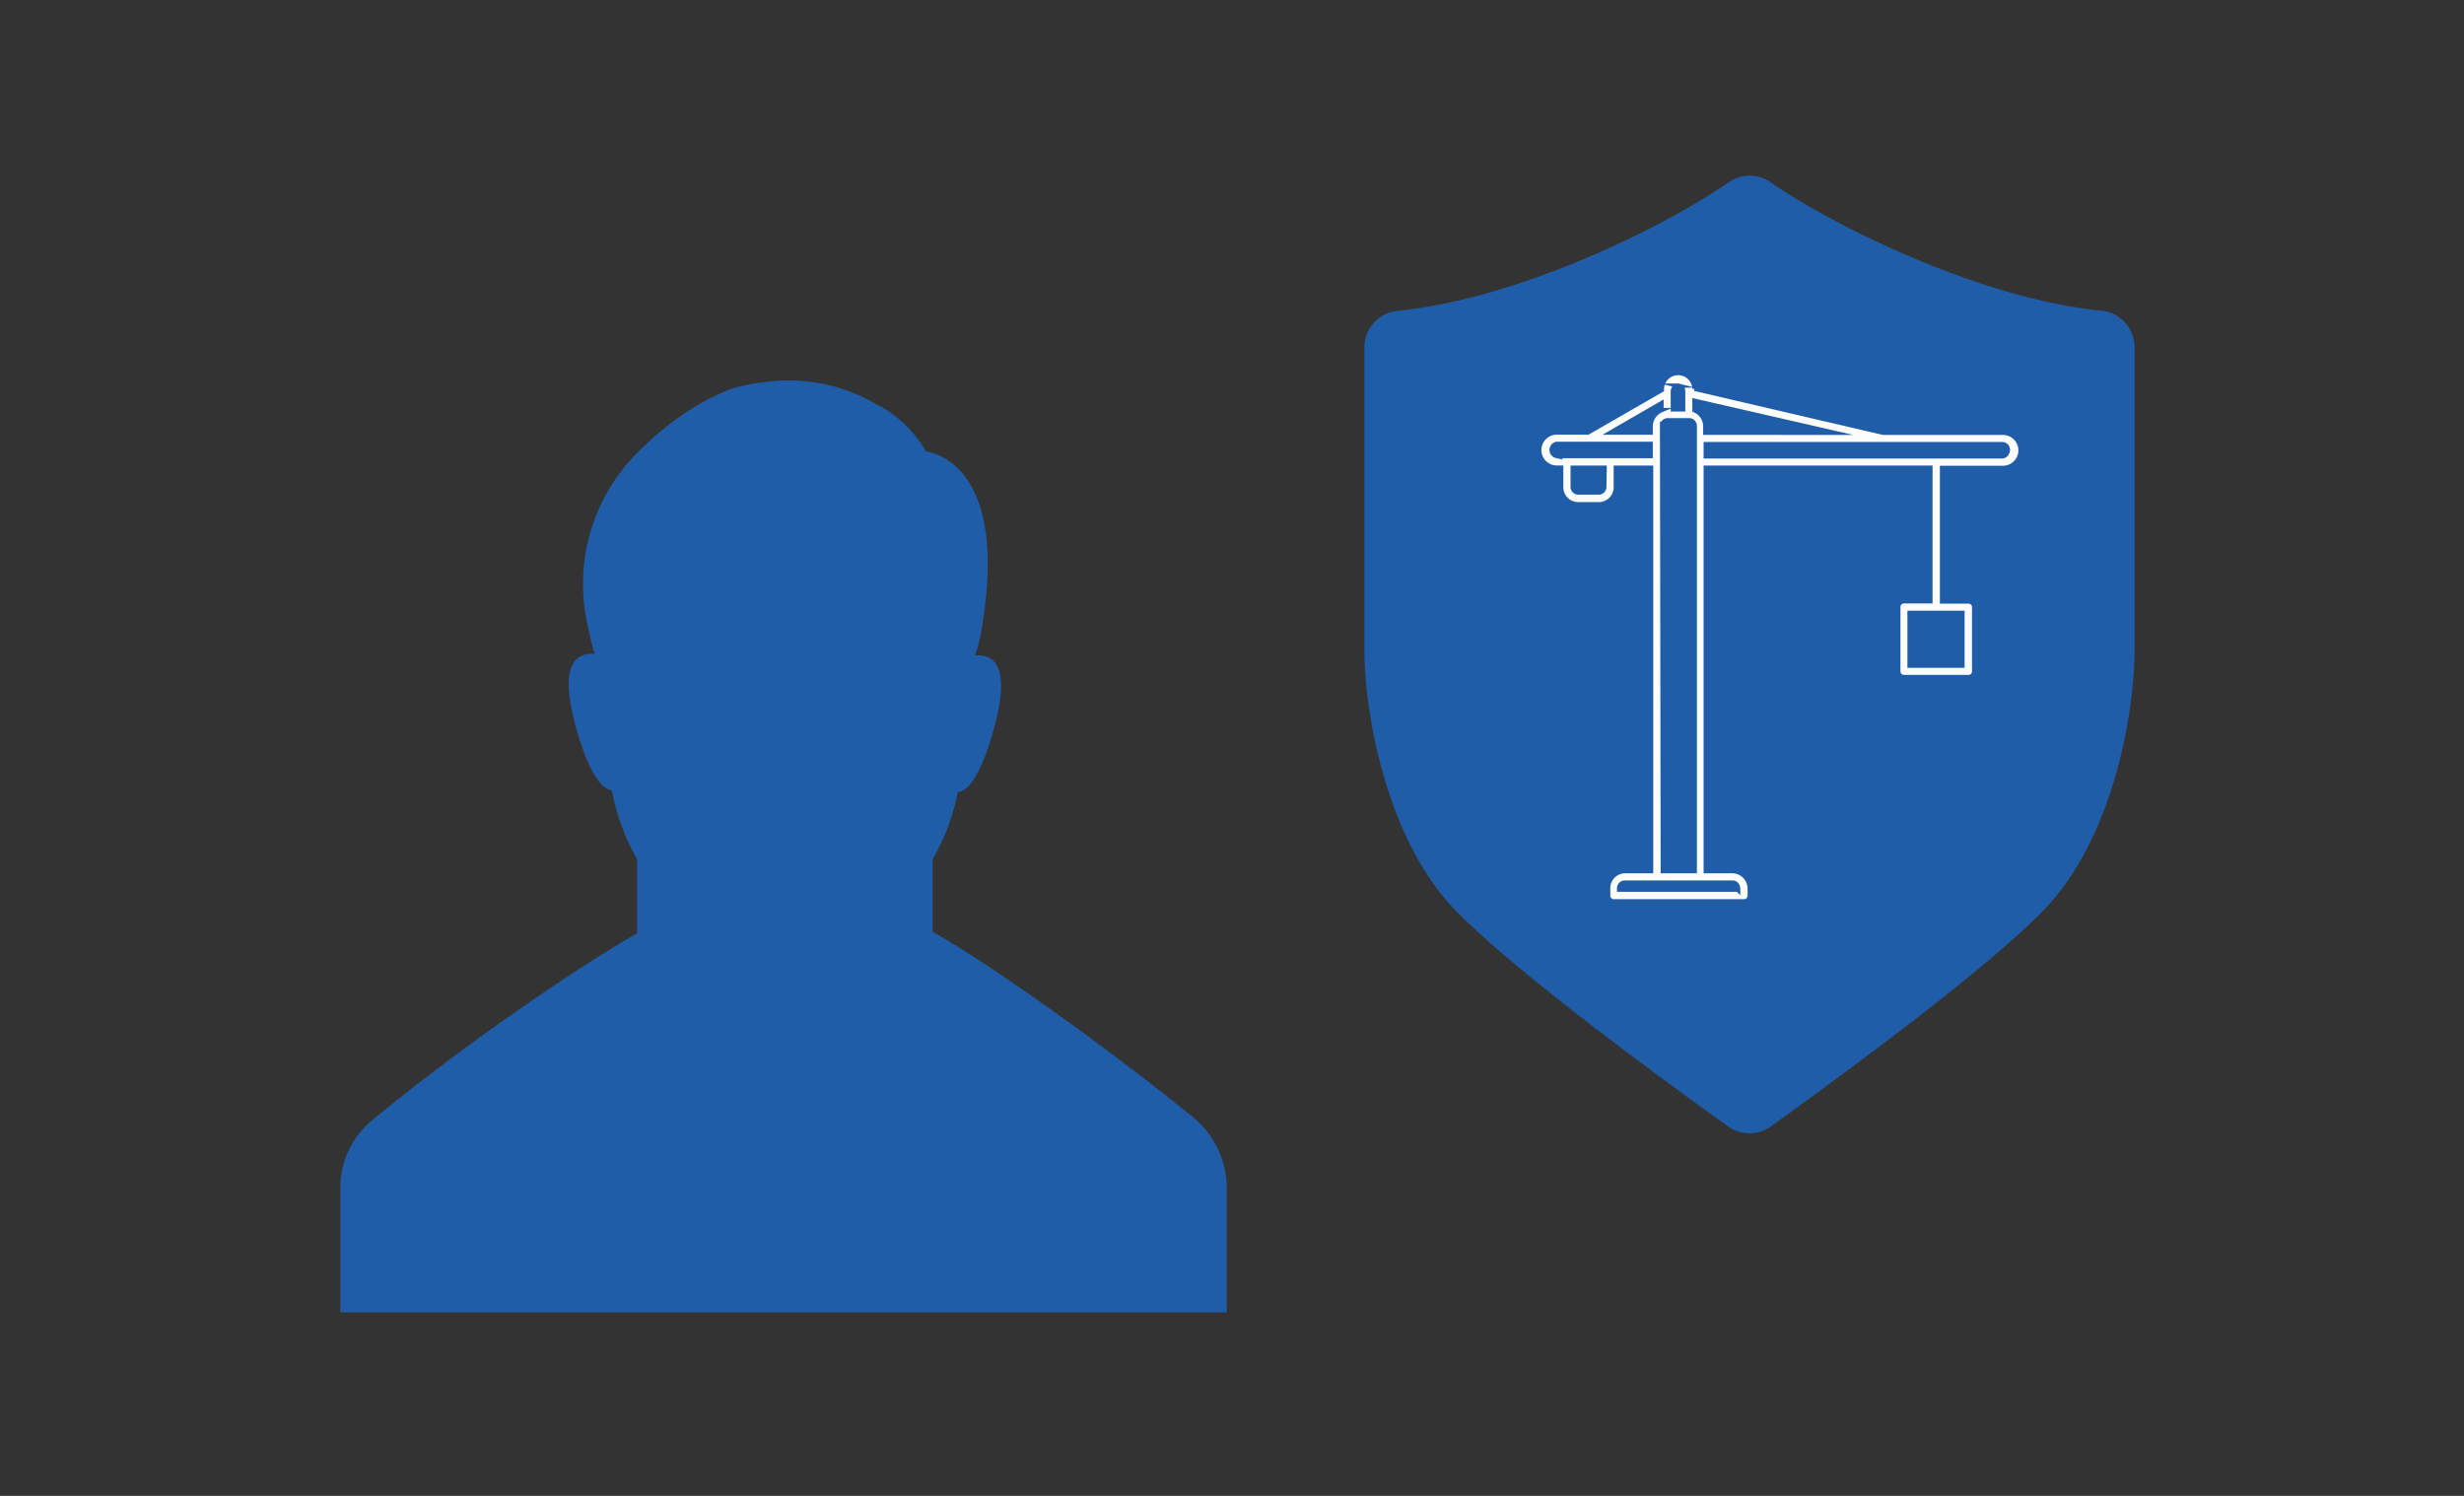 <svg id="V2" xmlns="http://www.w3.org/2000/svg" viewBox="0 0 280 170"><rect x="0" y="0" width="280" height="170" fill="#333333" stroke="none"/><defs><style>.cls-1{fill:#205da9;}.cls-2{fill:#fdfdfd;stroke:#205da9;stroke-miterlimit:10;stroke-width:0.5px;}</style></defs><title>icons-qsn</title><g id="DEFEND_-_copie" data-name="DEFEND - copie"><g id="Calque_2_-_copie_3" data-name="Calque 2 - copie 3"><path class="cls-1" d="M196.48,20.69c-7,4.9-23.71,13.25-37.64,14.63a4.19,4.19,0,0,0-3.8,4.16V73.63c0,8,2.73,21.68,10,29.45,6.49,6.9,23.58,19.36,31.32,24.93a4.17,4.17,0,0,0,4.88,0c7.74-5.59,24.86-18.05,31.33-24.93,7.31-7.78,10-21.45,10-29.45V39.47a4.19,4.19,0,0,0-3.79-4.16c-13.93-1.4-30.6-9.75-37.64-14.63A4.17,4.17,0,0,0,196.48,20.69Z"/><path class="cls-2" d="M196.9,99h-3.06V53.16h25.52l0,15.17h-3a.65.65,0,0,0-.65.65V76.3a.65.65,0,0,0,.65.65h7.33a.65.65,0,0,0,.65-.65V69a.65.65,0,0,0-.65-.65h-3l0-15.17h6.92a2,2,0,0,0,0-4H214l-21.44-5a1.86,1.86,0,0,0-3.72.14l-8.39,4.83h-3.54a2,2,0,0,0,0,4h.49v2.16a1.94,1.94,0,0,0,1.88,2h2.46a1.94,1.94,0,0,0,1.88-2V53.16h4V99h-3a1.94,1.94,0,0,0-1.88,2v.79a.65.65,0,0,0,.65.65h14.8a.65.65,0,0,0,.65-.65V101A2,2,0,0,0,196.9,99ZM223,75.65h-6v-6h6Zm5.12-24.48a.64.64,0,0,1-.58.69H193.84V50.48h33.75A.64.64,0,0,1,228.16,51.17Zm-34.33-2v-.69a2,2,0,0,0-1.23-1.86V45.55l15.84,3.63Zm-3.11-5.34a.64.64,0,0,1,.58.69v2h-1.16v-2A.64.64,0,0,1,190.72,43.84Zm-1.88,2v.78a2,2,0,0,0-1.23,1.86v.69h-4.54Zm-6.5,9.45a.64.64,0,0,1-.58.69H179.3a.64.64,0,0,1-.58-.69V53.16h3.62Zm-5.42-3.46a.7.7,0,0,1,0-1.37h10.69v1.37Zm12-3.36a.64.64,0,0,1,.58-.69H192a.64.64,0,0,1,.58.69V99h-3.62Zm8.59,52.64H184V101a.64.64,0,0,1,.58-.69H196.9a.66.66,0,0,1,.61.69v.14Z"/><path class="cls-1" d="M135.79,127.15c-12.19-9.94-26-19.27-29.81-21.23V97.64A24.06,24.06,0,0,0,108.84,90c1.05,0,2.56-1.66,4.07-7.08,2.11-7.53-.15-8.58-2.11-8.43a17.61,17.61,0,0,0,.75-3c3.31-19.42-6.32-20.17-6.32-20.17a13.61,13.61,0,0,0-5.72-5.42,19.71,19.71,0,0,0-11.89-2.56,23.29,23.29,0,0,0-4.67.9,27.54,27.54,0,0,0-5.12,2.71,35.24,35.24,0,0,0-5.27,4.37,21.11,21.11,0,0,0-5.72,20,29.29,29.29,0,0,0,.75,3c-2-.15-4.22.9-2.11,8.43,1.51,5.42,3,6.93,4.06,7.08a24.81,24.81,0,0,0,2.86,7.83v8.43c-3.76,2-17.92,11.14-30.11,21.23A9.87,9.87,0,0,0,38.68,135v14.15H139.4V135A10.41,10.41,0,0,0,135.79,127.15Z"/></g></g></svg>